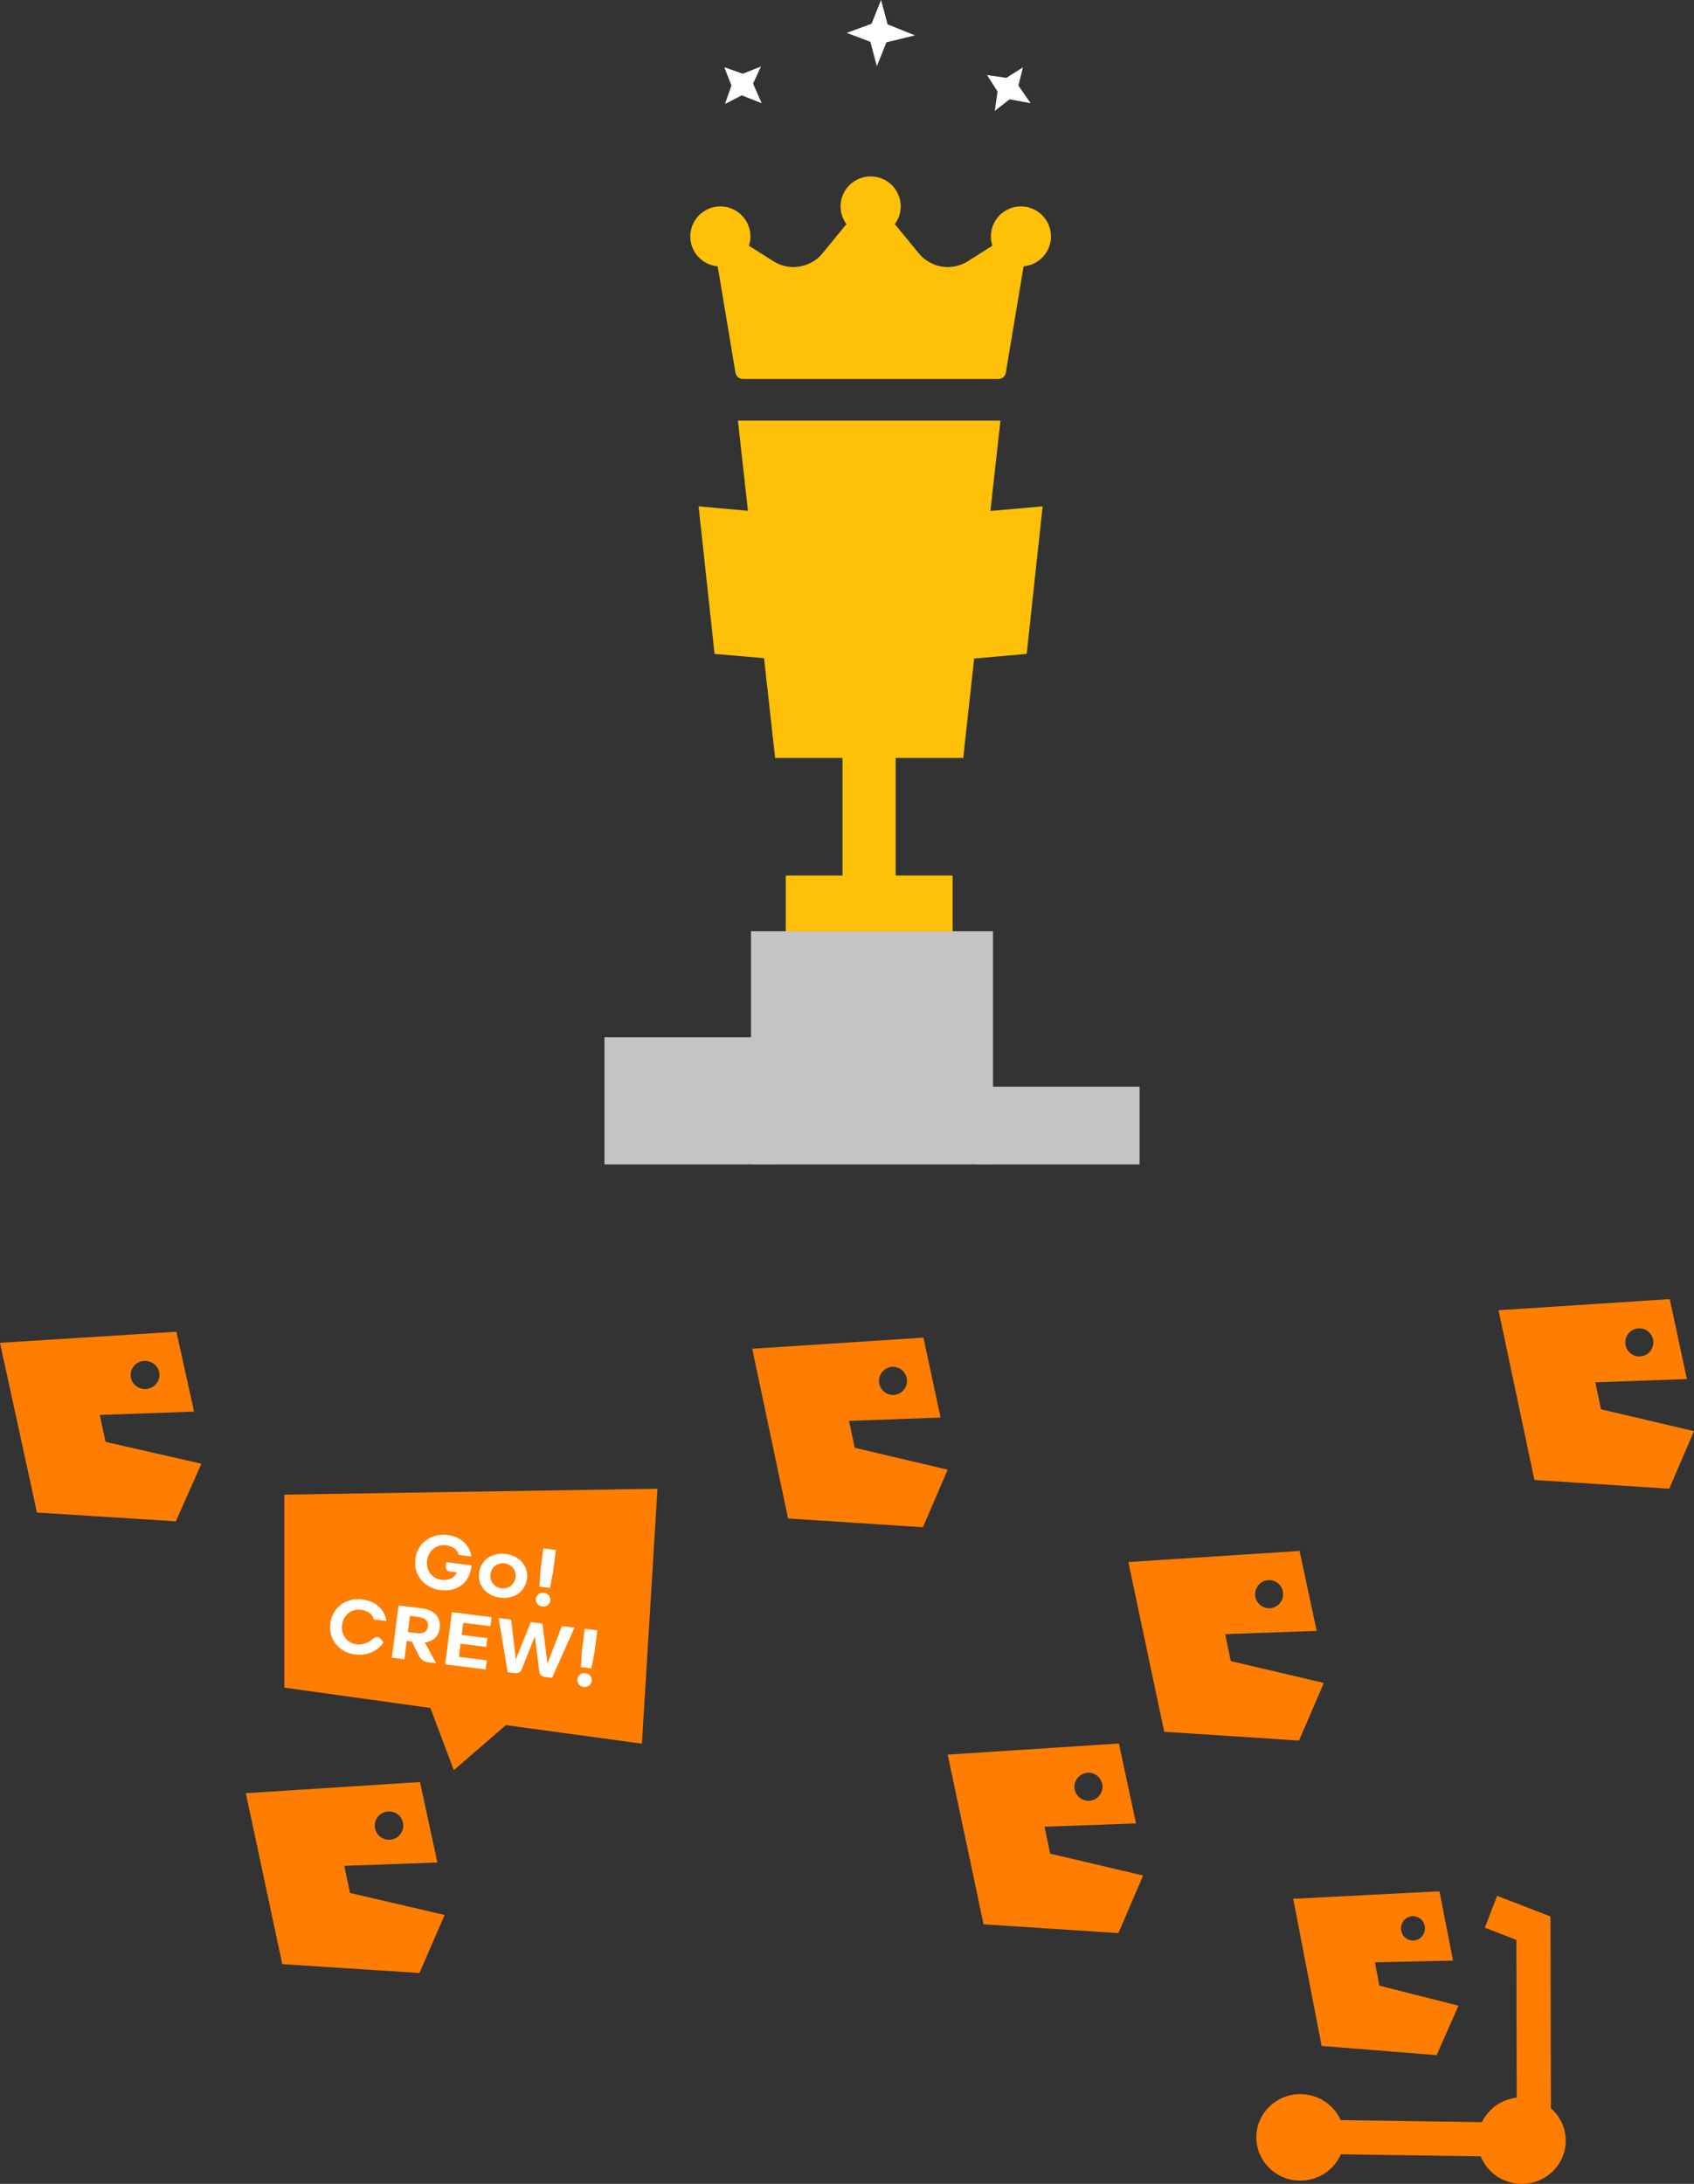 <?xml version="1.0" encoding="utf-8"?>
<!-- Generator: Adobe Illustrator 15.0.0, SVG Export Plug-In . SVG Version: 6.00 Build 0)  -->
<!DOCTYPE svg PUBLIC "-//W3C//DTD SVG 1.1//EN" "http://www.w3.org/Graphics/SVG/1.1/DTD/svg11.dtd">
<svg version="1.1" id="Layer_1" xmlns="http://www.w3.org/2000/svg" xmlns:xlink="http://www.w3.org/1999/xlink" x="0px" y="0px"
	 width="335.156px" height="431.926px" viewBox="15.234 1.705 335.156 431.926"
	 enable-background="new 15.234 1.705 335.156 431.926" xml:space="preserve">
<rect x="15.234" y="1.705" width="335.156" height="431.926" fill="#333333" stroke="none"/>
<path fill="#FF7D00" d="M299.468,408.174l4.326-9.781l-15.649-3.97c-0.799-4.229-0.885-4.598-0.898-4.614l15.47-0.341l-2.684-13.701
	l-28.945,1.479l5.631,29.108L299.468,408.174z M294.825,380.689c1.313,0.02,2.354,1.107,2.335,2.441s-1.092,2.392-2.405,2.372
	c-1.313-0.019-2.354-1.108-2.336-2.44C292.439,381.728,293.511,380.67,294.825,380.689z"/>
<path fill="#FF7D00" d="M272.374,432.986c4.806,0.069,8.758-3.702,8.828-8.426c0.069-4.724-3.772-8.609-8.578-8.68
	s-8.758,3.702-8.827,8.425C263.729,429.03,267.568,432.916,272.374,432.986z"/>
<path fill="#FF7D00" d="M316.186,433.63c4.806,0.071,8.758-3.701,8.826-8.425c0.069-4.723-3.771-8.609-8.576-8.679
	c-4.807-0.071-8.76,3.7-8.828,8.425C307.538,429.674,311.378,433.56,316.186,433.63z"/>
<path fill="#FF7D00" d="M311.438,376.662l10.552,4.075l0.112,47.654l-55.652-0.813l0.099-6.76l48.777,0.714l-0.085-36.154
	l-6.238-2.409L311.438,376.662z"/>
<path fill="#FF7D00" d="M197.832,303.762l4.902-11.392l-18.4-4.322c-1.016-4.866-1.113-5.299-1.127-5.325l18.116-0.656
	l-3.388-15.805l-33.874,2.196l7.094,33.568L197.832,303.762z M191.914,272.034c1.529,0,2.773,1.248,2.773,2.782
	c0,1.533-1.244,2.781-2.773,2.781c-1.53,0-2.775-1.248-2.775-2.781C189.146,273.282,190.384,272.034,191.914,272.034z"/>
<path fill="#FF7D00" d="M50.027,302.59l5.051-11.392l-18.958-4.322c-1.046-4.866-1.146-5.298-1.161-5.326l18.665-0.655
	l-3.489-15.805l-34.9,2.196l7.308,33.567L50.027,302.59z M43.93,270.861c1.576,0,2.859,1.248,2.859,2.783
	c0,1.533-1.283,2.781-2.859,2.781s-2.859-1.248-2.859-2.781C41.078,272.109,42.354,270.861,43.93,270.861z"/>
<path fill="#FF7D00" d="M236.504,384.035l4.902-11.392l-18.4-4.322c-1.016-4.866-1.113-5.298-1.127-5.326l18.116-0.655
	l-3.388-15.805l-33.873,2.196l7.094,33.567L236.504,384.035z M230.586,352.308c1.53,0,2.773,1.248,2.773,2.781
	c0,1.534-1.243,2.782-2.773,2.782c-1.529,0-2.775-1.248-2.775-2.782C227.818,353.556,229.057,352.308,230.586,352.308z"/>
<path fill="#FF7D00" d="M345.488,296.145l4.902-11.392l-18.4-4.321c-1.016-4.867-1.113-5.3-1.127-5.328l18.115-0.654l-3.387-15.805
	l-33.873,2.196l7.094,33.568L345.488,296.145z M339.57,264.417c1.529,0,2.775,1.248,2.775,2.782c0,1.533-1.246,2.781-2.775,2.781
	c-1.53,0-2.775-1.248-2.775-2.781C336.802,265.665,338.04,264.417,339.57,264.417z"/>
<path fill="#FF7D00" d="M272.246,345.949l4.902-11.392l-18.4-4.322c-1.016-4.866-1.113-5.298-1.127-5.326l18.115-0.655
	l-3.387-15.805l-33.873,2.195l7.094,33.568L272.246,345.949z M266.328,314.222c1.529,0,2.775,1.248,2.775,2.781
	c0,1.534-1.246,2.782-2.775,2.782c-1.53,0-2.775-1.248-2.775-2.782C263.561,315.47,264.798,314.222,266.328,314.222z"/>
<path fill="#FF7D00" d="M98.22,391.92l4.987-11.473l-18.718-4.354c-1.033-4.9-1.132-5.336-1.146-5.363l18.428-0.66l-3.445-15.918
	l-34.459,2.212l7.216,33.808L98.22,391.92z M92.2,359.966c1.556,0,2.823,1.257,2.823,2.801c0,1.546-1.267,2.803-2.823,2.803
	s-2.823-1.257-2.823-2.803C89.384,361.223,90.644,359.966,92.2,359.966z"/>
<path fill="#FF7D00" d="M115.318,342.901l-10.297,8.907l-4.636-12.302l-28.9-4.023v-38.171l73.828-1.168l-3.077,50.42
	L115.318,342.901z"/>
<path fill="#FFFFFF" d="M104.301,312.528c-0.594-0.078-0.955-0.485-0.87-1.181l0.085-0.681l5.008,0.632l-0.042,0.33
	c-0.41,3.209-2.844,4.971-6.162,4.557c-3.042-0.387-5.327-2.879-4.909-6.157c0.417-3.266,3.261-5.126,6.303-4.739
	c2.723,0.344,4.435,1.987,4.796,4.262l-2.504-0.315c-0.191-0.92-1.068-1.722-2.554-1.91c-1.846-0.232-3.459,1.032-3.714,2.998
	c-0.255,1.979,0.99,3.608,2.837,3.841c1.429,0.182,2.66-0.429,3.028-1.468L104.301,312.528z"/>
<path fill="#FFFFFF" d="M114.204,317.689c-2.695-0.338-4.513-2.332-4.18-4.923c0.332-2.584,2.603-4.065,5.284-3.722
	c2.681,0.337,4.513,2.331,4.181,4.922C119.156,316.558,116.886,318.026,114.204,317.689z M115.075,310.906
	c-1.429-0.184-2.625,0.736-2.802,2.141c-0.184,1.419,0.75,2.605,2.172,2.788c1.415,0.175,2.61-0.744,2.794-2.163
	C117.416,312.275,116.482,311.089,115.075,310.906z"/>
<path fill="#FFFFFF" d="M122.518,319.443c-0.828-0.105-1.351-0.772-1.252-1.538s0.771-1.284,1.599-1.18
	c0.813,0.105,1.337,0.772,1.238,1.538C124.011,319.029,123.339,319.541,122.518,319.443z M124.654,312.632l-0.622,3.14l-2.052-0.261
	l0.184-3.194l0.559-4.367l2.49,0.315L124.654,312.632z"/>
<path fill="#FFFFFF" d="M88.95,325.87c0.354-0.323,0.658-0.414,0.969-0.379c0.333,0.042,0.544,0.231,0.736,0.478l0.445,0.568
	c-1.125,1.714-3.219,2.697-5.603,2.395c-3.042-0.386-5.327-2.879-4.91-6.157c0.417-3.266,3.261-5.125,6.303-4.739
	c2.738,0.344,4.436,2.001,4.796,4.262l-2.504-0.315c-0.191-0.948-1.068-1.722-2.554-1.91c-1.854-0.232-3.459,1.031-3.714,2.998
	c-0.255,1.966,0.99,3.602,2.836,3.841C86.977,327.057,88.094,326.657,88.95,325.87z"/>
<path fill="#FFFFFF" d="M99.299,326.557c0.743,1.369,1.472,2.738,2.214,4.101l-1.62-0.203c-0.771-0.099-1.372-0.471-1.79-1.299
	l-1.373-2.774l-1.019-0.126l-0.467,3.616l-2.476-0.323l1.323-10.321l4.818,0.61c2.257,0.288,3.601,1.791,3.339,3.827
	C102.044,325.314,100.905,326.346,99.299,326.557z M95.932,324.5l1.762,0.224c1.266,0.162,2.087-0.322,2.214-1.348
	c0.134-1.025-0.538-1.699-1.804-1.86l-1.762-0.225L95.932,324.5z"/>
<path fill="#FFFFFF" d="M103.318,330.88l1.323-10.321l7.853,0.99l-0.227,1.79l-5.376-0.681l-0.311,2.4l5.079,0.64l-0.219,1.733
	l-5.08-0.638l-0.332,2.604l5.518,0.695l-0.234,1.79L103.318,330.88z"/>
<path fill="#FFFFFF" d="M115.684,332.441c-0.608-3.574-1.202-7.142-1.789-10.715l2.476,0.316l0.912,7.898l2.95-7.414l2.328,0.295
	l0.983,7.905l2.872-7.422l2.476,0.316c-1.471,3.307-2.95,6.621-4.436,9.928l-1.351-0.168c-0.615-0.077-1.089-0.386-1.167-1.06
	l-0.884-6.958c-0.885,2.176-1.741,4.332-2.597,6.515c-0.261,0.625-0.827,0.809-1.414,0.731L115.684,332.441z"/>
<path fill="#FFFFFF" d="M130.717,335.342c-0.827-0.105-1.351-0.772-1.252-1.538c0.099-0.765,0.771-1.285,1.599-1.18
	c0.813,0.106,1.337,0.773,1.238,1.538C132.21,334.927,131.538,335.447,130.717,335.342z M132.847,328.531l-0.623,3.138l-2.051-0.259
	l0.191-3.195l0.558-4.367l2.491,0.316L132.847,328.531z"/>
<rect x="163.82" y="185.891" fill="#C4C4C4" width="47.88" height="46.107"/>
<rect x="134.822" y="206.848" fill="#C4C4C4" width="33.719" height="25.149"/>
<rect x="208.328" y="216.629" fill="#C4C4C4" width="32.369" height="15.369"/>
<path fill="#FFC107" d="M217.227,42.53c-3.285,0-5.947,2.658-5.947,5.937c0,0.622,0.101,1.24,0.297,1.831l-4.823,3.06
	c-3.176,2.02-7.362,1.351-9.748-1.558l-4.728-5.773c0.752-1.011,1.158-2.237,1.16-3.496c0-3.279-2.664-5.937-5.947-5.937
	c-3.285,0-5.948,2.658-5.948,5.937c0.001,1.259,0.408,2.485,1.16,3.496l-4.728,5.773c-2.384,2.907-6.569,3.576-9.744,1.558
	l-4.826-3.06c0.196-0.591,0.296-1.209,0.297-1.831c0.001-3.279-2.662-5.937-5.946-5.938c-3.285,0-5.948,2.657-5.948,5.936
	c-0.001,3.077,2.355,5.645,5.426,5.914l3.515,21.044c0.119,0.715,0.739,1.24,1.466,1.241h50.552c0.727,0,1.346-0.525,1.467-1.241
	l3.514-21.044c3.271-0.292,5.686-3.177,5.393-6.443C222.863,44.879,220.301,42.536,217.227,42.53z"/>
<path fill="#FFC107" d="M221.516,101.852l-10.332,0.914l1.982-17.868h-51.933l1.982,17.835l-9.762-0.882l3.154,29.18l9.792,0.851
	l2.193,19.727h13.336v23.256h-11.234v11.029h33.01v-11.029h-11.263V151.61h13.365l2.162-19.664l10.393-0.914L221.516,101.852z"/>
<path fill="#FFFFFF" d="M189.557,1.705l1.284,4.819l5.415,2.171l-5.643,1.389l-1.895,4.706l-1.285-4.82l-4.668-1.758l4.896-1.802
	L189.557,1.705z"/>
<path fill="#FFFFFF" d="M217.617,15.023l-0.893,3.613l2.42,3.483l-4.17-0.773l-2.927,2.3l0.554-3.832l-2.08-3.264l3.832,0.554
	L217.617,15.023z"/>
<path fill="#FFFFFF" d="M165.789,14.863l-1.566,3.376l1.711,3.881l-3.946-1.555l-3.311,1.7l1.275-3.656l-1.42-3.602l3.655,1.275
	L165.789,14.863z"/>
</svg>
